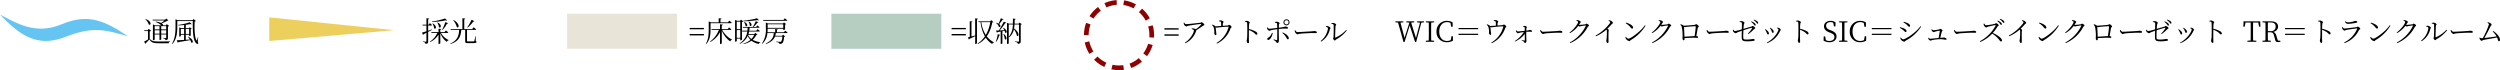 <svg xmlns="http://www.w3.org/2000/svg" xmlns:xlink="http://www.w3.org/1999/xlink" width="1068.988" height="30" viewBox="0 0 1068.988 30">
  <defs>
    <clipPath id="clip-path">
      <rect id="長方形_216470" data-name="長方形 216470" width="11.286" height="54.674" fill="none"/>
    </clipPath>
  </defs>
  <g id="グループ_254004" data-name="グループ 254004" transform="translate(-350 -2588)">
    <g id="グループ_254001" data-name="グループ 254001" transform="translate(-392.512 -3018.137)">
      <path id="パス_828904" data-name="パス 828904" d="M12.42-8.748H9.444v.42l1.248.168L8.964-1.632,6.912-8.172l1.332-.156v-.42h-3.4v.42l1.32.144L4.08-1.68l-1.728-6.5,1.236-.144v-.42H.18v.42l1.128.12L3.648.1H4.1L6.3-7,8.592.1H9.06l2.208-8.268,1.152-.156Zm4.332.42v-.42H13.188v.42l1.248.132c.036,1.152.036,2.328.036,3.492v.66c0,1.176,0,2.34-.036,3.48l-1.248.132V0h3.564V-.432L15.5-.564c-.036-1.152-.036-2.328-.036-3.48V-4.7c0-1.188,0-2.352.036-3.492Zm7.392,5.976L23.856-.72A3.738,3.738,0,0,1,22.2-.348c-1.908,0-3.264-1.44-3.264-4.032,0-2.568,1.44-4.032,3.348-4.032a3.006,3.006,0,0,1,1.452.372l.288,1.62h.66L24.636-8.3a4.752,4.752,0,0,0-2.484-.648A4.343,4.343,0,0,0,17.76-4.38,4.276,4.276,0,0,0,22.152.192a5.088,5.088,0,0,0,2.6-.648l.036-1.9ZM35.58-5.9h-8.4v.528h8.4Zm0,2.448h-8.4v.528h8.4ZM42.24-8.88a2.373,2.373,0,0,1,.66.132c.192.072.2.144.216.408.012.288.024,1,.024,1.428-.816.06-1.8.144-2.472.168a1.146,1.146,0,0,0-.348-.3,5.933,5.933,0,0,0-.96-.444l-.144.2a2.533,2.533,0,0,1,.768,1.116,10.163,10.163,0,0,1,.252,1.728c0,.2-.06.42-.048.564.012.348.264.948.588.924a.333.333,0,0,0,.324-.4c0-.216-.276-2.448-.324-2.976a.8.8,0,0,0,.456.156c.432,0,1.74-.312,4.92-.408.168,0,.192.024.156.192A11.152,11.152,0,0,1,41.16.372l.2.252a11.146,11.146,0,0,0,5.784-6.48c.084-.228.468-.372.468-.588a1.477,1.477,0,0,0-1.008-.924c-.192,0-.4.228-.612.252-.492.06-1.38.108-2.16.156.012-.336.036-.756.06-1.008.024-.36.276-.432.276-.66s-.684-.66-1.188-.66a2.271,2.271,0,0,0-.756.168ZM54.7-6.492a2.06,2.06,0,0,1,.564.168c.144.072.216.132.216.312,0,.324.012.864.012,1.3-.972.108-2.328.276-2.928.288-.276,0-.456-.18-.672-.5l-.156.048a1.86,1.86,0,0,0,.06.54c.084.24.528.684.8.684a5.038,5.038,0,0,0,.888-.24c.42-.084.984-.18,1.608-.252A12,12,0,0,1,51.168-.276l.108.192A10.529,10.529,0,0,0,55.5-3.348c.012,1.08.036,2.316,0,2.664a.154.154,0,0,1-.192.144c-.276-.024-.72-.132-1.1-.2l-.072.156a6.033,6.033,0,0,1,1,.576c.2.192.216.528.48.528.3,0,.612-.456.612-.876,0-.288-.036-.552-.06-1.044-.036-.672-.036-2.052-.024-2.856a16.35,16.35,0,0,1,2.2-.012.262.262,0,0,0,.276-.264c0-.264-.552-.552-.912-.552a6.65,6.65,0,0,1-1.56.3,7.319,7.319,0,0,1,.06-.924c.036-.336.168-.372.168-.576,0-.18-.516-.5-.972-.5a2.627,2.627,0,0,0-.7.144ZM62.112-5a2.129,2.129,0,0,0,.108.672c.168.408.732,1,1.068,1s.48-.18,1.164-.252c.9-.108,4.272-.288,5.028-.288.732,0,1.152.024,1.572.024s.528-.132.528-.348c0-.324-.54-.528-1-.528-.312,0-.648.072-1.452.132-.552.024-4.752.3-5.82.3-.5,0-.7-.372-.96-.78Zm15.444-4.02c.42.18.732.372.732.576,0,.7-1.764,3.144-3.636,4.488l.18.252a11.09,11.09,0,0,0,3.552-3.12.986.986,0,0,0,.516.288,3.986,3.986,0,0,0,.672-.156c.432-.084,1.656-.276,1.92-.276.108,0,.156.036.1.18a15.856,15.856,0,0,1-6.84,7.08l.18.264a15.06,15.06,0,0,0,7.464-6.864c.168-.312.564-.384.564-.624,0-.312-.756-.8-1.044-.8-.2,0-.288.2-.612.276a23.132,23.132,0,0,1-2.388.228,1.53,1.53,0,0,1-.228-.012c.144-.2.276-.432.408-.648.18-.3.348-.42.348-.624S78.8-9.1,78.336-9.2a3.88,3.88,0,0,0-.72-.048Zm13.776.072c.5.252.708.42.708.612a1.449,1.449,0,0,1-.324.612,19.076,19.076,0,0,1-5.952,5.076l.156.288a16.89,16.89,0,0,0,4.5-2.844.828.828,0,0,1,.18.528,30.515,30.515,0,0,1-.108,3.36c-.048.4-.144.636-.144.852,0,.4.2.972.6.972.252,0,.36-.144.36-.588,0-.72-.06-2.556.024-4.3A5.3,5.3,0,0,1,91.44-5c0-.168-.276-.372-.612-.588.792-.756,1.38-1.4,1.824-1.9.324-.36.54-.336.54-.564,0-.312-.528-.84-1-1a2.133,2.133,0,0,0-.78-.132Zm7.32,1.008a8.08,8.08,0,0,1,2.088,1.812c.312.372.468.5.66.5a.41.41,0,0,0,.42-.444c0-.924-1.656-1.74-3.024-2.124ZM99.84-1.332c-.384,0-.768-.384-1.128-.78l-.192.12a2.568,2.568,0,0,0,.252.78,2.343,2.343,0,0,0,1.428.924c.264,0,.4-.3.636-.444a18.019,18.019,0,0,0,6.3-6.156l-.276-.18C105.156-4.512,100.764-1.332,99.84-1.332Zm12.876-7.692c.42.18.732.372.732.576,0,.7-1.764,3.144-3.636,4.488l.18.252a11.09,11.09,0,0,0,3.552-3.12.986.986,0,0,0,.516.288,3.986,3.986,0,0,0,.672-.156c.432-.084,1.656-.276,1.92-.276.108,0,.156.036.1.18a15.856,15.856,0,0,1-6.84,7.08l.18.264a15.06,15.06,0,0,0,7.464-6.864c.168-.312.564-.384.564-.624,0-.312-.756-.8-1.044-.8-.2,0-.288.2-.612.276a23.132,23.132,0,0,1-2.388.228,1.53,1.53,0,0,1-.228-.012c.144-.2.276-.432.408-.648.18-.3.348-.42.348-.624s-.636-.576-1.1-.684a3.88,3.88,0,0,0-.72-.048ZM123.78-2.16c-.048-1.332-.156-3.516-.192-4.248a1.238,1.238,0,0,0,.48.156c.216,0,.552-.12.948-.156.66-.072,2.676-.228,3.444-.228.108,0,.144.036.144.132a39.148,39.148,0,0,1-.5,4.068C126.984-2.388,125.064-2.244,123.78-2.16Zm-.312-4.7a2.9,2.9,0,0,0-1.3-.624l-.168.2a1.868,1.868,0,0,1,.648,1.008,19.959,19.959,0,0,1,.336,3.324c0,.516-.036,1.26-.036,1.5,0,.492.264.816.492.816.252,0,.36-.144.36-.444,0-.18,0-.324-.012-.48,1.44-.084,3.06-.168,4-.168.552,0,1.188.072,1.452.072A.31.31,0,0,0,129.588-2c0-.228-.3-.4-.732-.432.24-1.308.5-2.928.612-3.456.072-.324.444-.408.444-.684s-.828-.96-1.128-.96c-.228,0-.276.264-.7.3C127.62-7.176,124.656-6.912,123.468-6.864Zm9.8,1.86a2.129,2.129,0,0,0,.108.672c.168.408.732,1,1.068,1s.48-.18,1.164-.252c.9-.108,4.272-.288,5.028-.288.732,0,1.152.024,1.572.024s.528-.132.528-.348c0-.324-.54-.528-1-.528-.312,0-.648.072-1.452.132-.552.024-4.752.3-5.82.3-.5,0-.7-.372-.96-.78ZM147.36-8.448c.588.084.948.156.972.456.036.48,0,1.68-.024,2.664a20.215,20.215,0,0,1-2.892.744c-.3,0-.492-.24-.732-.6l-.192.072a1.352,1.352,0,0,0,.072.636,1.9,1.9,0,0,0,1.092.828c.336,0,.348-.168.78-.36.5-.216,1.284-.492,1.86-.684-.024.792-.06,1.98-.036,2.808C148.284-.3,149-.192,150.888-.192a14.775,14.775,0,0,0,2.388-.2c.324-.048.552-.156.552-.372,0-.312-.48-.456-.8-.456a11.927,11.927,0,0,1-2.5.264c-1.464,0-1.584-.1-1.608-1.08-.012-.708.024-1.836.072-2.892,1.08-.36,2.916-.948,3.576-1.056.168-.024.216.06.132.2a12.377,12.377,0,0,1-1.8,2.292l.2.2a15.929,15.929,0,0,0,2.328-1.98c.276-.276.624-.312.624-.564,0-.288-.816-.936-1.164-.936-.18,0-.264.216-.612.312-.708.2-2.232.624-3.264.924.048-.78.1-1.452.144-1.8s.288-.5.288-.78-.78-.72-1.212-.72a2.887,2.887,0,0,0-.888.156Zm4.92-.072a5.9,5.9,0,0,1,1.1,1.044c.24.3.372.576.552.576s.288-.12.288-.324a1,1,0,0,0-.408-.72,5.343,5.343,0,0,0-1.368-.792Zm1.056-.768a6,6,0,0,1,1.1.972c.264.288.4.576.576.576a.272.272,0,0,0,.288-.312,1,1,0,0,0-.444-.744,5.018,5.018,0,0,0-1.38-.7Zm7.56,4.38c.288.588.288,1.08.648,1.08a.375.375,0,0,0,.4-.408,1.555,1.555,0,0,0-.636-1.152,4.087,4.087,0,0,0-.888-.636l-.144.132A5.247,5.247,0,0,1,160.9-4.908Zm3.732.384c.132-.276.336-.372.336-.564,0-.3-.576-.828-1.02-.9a2.213,2.213,0,0,0-.564,0l-.06.18c.468.192.636.336.636.528,0,.912-1.812,4.008-4.992,5.664l.144.216A9.855,9.855,0,0,0,164.628-4.524Zm-5.832.276c.336.648.348,1.116.732,1.116.252,0,.372-.18.372-.432a1.765,1.765,0,0,0-.756-1.224,4,4,0,0,0-.84-.612l-.144.132A5.5,5.5,0,0,1,158.8-4.248ZM171.5-8.7c.636.072.9.144.936.528.072.6.072,1.908.072,2.868,0,.912,0,2.88-.1,3.768-.048.456-.156.672-.156.936,0,.408.2,1.068.6,1.068.264,0,.384-.144.384-.456,0-.2-.024-.564-.036-1.092-.012-1.272,0-3.24.012-4.068a9.409,9.409,0,0,1,2,1.032c.72.552.852.96,1.248.96a.384.384,0,0,0,.384-.408,1.188,1.188,0,0,0-.672-.9,10.313,10.313,0,0,0-2.964-1.1c.012-.66.036-1.536.1-2.112.048-.4.264-.444.264-.684,0-.276-.816-.732-1.32-.732a3.661,3.661,0,0,0-.768.144ZM185.88-5.088c-.96-.372-1.524-.888-1.524-1.764,0-1.032.8-1.56,1.9-1.56a2.1,2.1,0,0,1,1.152.3l.288,1.524h.636l.06-1.68a3.4,3.4,0,0,0-2.112-.684c-1.584,0-2.832.852-2.832,2.352,0,1.26.852,2.016,2.2,2.556l.492.192c1.248.5,1.752.936,1.752,1.8,0,1.116-.876,1.7-2.184,1.7a2.676,2.676,0,0,1-1.476-.372L183.936-2.3h-.612l-.06,1.8a4.838,4.838,0,0,0,2.5.7c1.752,0,3.036-.924,3.036-2.448,0-1.212-.624-1.932-2.4-2.64Zm7.584-3.24v-.42H189.9v.42l1.248.132c.036,1.152.036,2.328.036,3.492v.66c0,1.176,0,2.34-.036,3.48L189.9-.432V0h3.564V-.432l-1.248-.132c-.036-1.152-.036-2.328-.036-3.48V-4.7c0-1.188,0-2.352.036-3.492Zm7.392,5.976L200.568-.72a3.737,3.737,0,0,1-1.656.372c-1.908,0-3.264-1.44-3.264-4.032,0-2.568,1.44-4.032,3.348-4.032a3.006,3.006,0,0,1,1.452.372l.288,1.62h.66L201.348-8.3a4.752,4.752,0,0,0-2.484-.648,4.343,4.343,0,0,0-4.392,4.572A4.276,4.276,0,0,0,198.864.192a5.088,5.088,0,0,0,2.6-.648l.036-1.9ZM212.292-5.9h-8.4v.528h8.4Zm0,2.448h-8.4v.528h8.4Zm6.4-3.96c.636.516.876,1,1.212,1a.361.361,0,0,0,.348-.4c0-.42-.36-.816-1.176-1.224a11.9,11.9,0,0,0-1.512-.516l-.132.276A7.418,7.418,0,0,1,218.688-7.416Zm-1.332,6.36c-.408,0-.78-.408-1.1-.792l-.192.108a1.98,1.98,0,0,0,.264.8,2.445,2.445,0,0,0,1.392.888c.312,0,.444-.312.684-.456a17.091,17.091,0,0,0,6.552-5.964l-.276-.18C222.516-3.648,218.172-1.056,217.356-1.056Zm-.168-4.02c.624.468.816.9,1.188.9a.346.346,0,0,0,.348-.372c0-.456-.444-.888-1.176-1.188a12.6,12.6,0,0,0-1.608-.5l-.12.264A8.406,8.406,0,0,1,217.188-5.076Zm12.228-.24a1.177,1.177,0,0,0,.1.528,1.317,1.317,0,0,0,.828.66c.2,0,.36-.132.588-.2a13.737,13.737,0,0,1,1.932-.432.1.1,0,0,1,.108.108c-.072.516-.336,2.016-.528,3.024-1.524.132-3.18.324-3.516.324a1.067,1.067,0,0,1-.768-.444L228-1.716a1.4,1.4,0,0,0,.12.552c.108.228.564.672.852.672a4.9,4.9,0,0,0,.816-.24,18.377,18.377,0,0,1,3.756-.372,20.036,20.036,0,0,1,1.992.264.281.281,0,0,0,.312-.3c0-.324-.768-.7-1.176-.7a3.959,3.959,0,0,1-.672.1c-.252.012-.54.024-.84.048.216-.876.516-2.136.648-2.58.072-.252.348-.336.348-.564s-.768-.708-1.02-.708c-.168,0-.288.216-.492.264a18.961,18.961,0,0,1-2.34.348,1.353,1.353,0,0,1-.744-.444ZM239.064-5a2.129,2.129,0,0,0,.108.672c.168.408.732,1,1.068,1s.48-.18,1.164-.252c.9-.108,4.272-.288,5.028-.288.732,0,1.152.024,1.572.024s.528-.132.528-.348c0-.324-.54-.528-1-.528-.312,0-.648.072-1.452.132-.552.024-4.752.3-5.82.3-.5,0-.7-.372-.96-.78Zm18.468-3.84a4.353,4.353,0,0,1,1.092,1.032c.228.312.36.576.552.576a.283.283,0,0,0,.3-.3,1,1,0,0,0-.408-.732A4.564,4.564,0,0,0,257.7-9.06ZM251.688-7.68a2.048,2.048,0,0,0,.168.732c.144.312.624.828.972.828.288,0,.336-.216.708-.312.66-.168,2.328-.576,3.18-.708.132-.012.2.012.144.168a16.279,16.279,0,0,1-6.768,6.744l.18.3a14.6,14.6,0,0,0,5.088-3.54,10.662,10.662,0,0,1,2.652,2.244c.636.72.8,1.1,1.128,1.1a.4.4,0,0,0,.408-.444c0-1-1.968-2.328-3.9-3.2a20.1,20.1,0,0,0,1.992-2.724c.156-.24.516-.336.516-.576,0-.264-.78-.888-1.14-.888-.168,0-.312.228-.564.3a27.994,27.994,0,0,1-3.684.588c-.4,0-.624-.432-.828-.72ZM258.6-9.612a5.678,5.678,0,0,1,1.08.972c.252.3.384.576.576.576a.272.272,0,0,0,.288-.312.967.967,0,0,0-.432-.744,4.771,4.771,0,0,0-1.368-.7Zm9.444.66c.5.252.708.42.708.612a1.449,1.449,0,0,1-.324.612,19.076,19.076,0,0,1-5.952,5.076l.156.288a16.889,16.889,0,0,0,4.5-2.844.828.828,0,0,1,.18.528,30.51,30.51,0,0,1-.108,3.36c-.048.4-.144.636-.144.852,0,.4.2.972.6.972.252,0,.36-.144.36-.588,0-.72-.06-2.556.024-4.3A5.3,5.3,0,0,1,268.152-5c0-.168-.276-.372-.612-.588.792-.756,1.38-1.4,1.824-1.9.324-.36.54-.336.54-.564,0-.312-.528-.84-1-1a2.133,2.133,0,0,0-.78-.132Zm7.32,1.008a8.08,8.08,0,0,1,2.088,1.812c.312.372.468.5.66.5a.41.41,0,0,0,.42-.444c0-.924-1.656-1.74-3.024-2.124Zm1.188,6.612c-.384,0-.768-.384-1.128-.78l-.192.12a2.567,2.567,0,0,0,.252.78,2.343,2.343,0,0,0,1.428.924c.264,0,.4-.3.636-.444a18.019,18.019,0,0,0,6.3-6.156l-.276-.18C281.868-4.512,277.476-1.332,276.552-1.332Zm12.876-7.692c.42.18.732.372.732.576,0,.7-1.764,3.144-3.636,4.488l.18.252a11.09,11.09,0,0,0,3.552-3.12.986.986,0,0,0,.516.288,3.985,3.985,0,0,0,.672-.156c.432-.084,1.656-.276,1.92-.276.108,0,.156.036.1.18a15.856,15.856,0,0,1-6.84,7.08l.18.264a15.06,15.06,0,0,0,7.464-6.864c.168-.312.564-.384.564-.624,0-.312-.756-.8-1.044-.8-.2,0-.288.2-.612.276a23.131,23.131,0,0,1-2.388.228,1.53,1.53,0,0,1-.228-.012c.144-.2.276-.432.408-.648.18-.3.348-.42.348-.624s-.636-.576-1.1-.684a3.88,3.88,0,0,0-.72-.048ZM300.492-2.16c-.048-1.332-.156-3.516-.192-4.248a1.238,1.238,0,0,0,.48.156c.216,0,.552-.12.948-.156.66-.072,2.676-.228,3.444-.228.108,0,.144.036.144.132a39.148,39.148,0,0,1-.5,4.068C303.7-2.388,301.776-2.244,300.492-2.16Zm-.312-4.7a2.9,2.9,0,0,0-1.3-.624l-.168.2a1.868,1.868,0,0,1,.648,1.008,19.962,19.962,0,0,1,.336,3.324c0,.516-.036,1.26-.036,1.5,0,.492.264.816.492.816.252,0,.36-.144.36-.444,0-.18,0-.324-.012-.48,1.44-.084,3.06-.168,4-.168.552,0,1.188.072,1.452.072A.31.31,0,0,0,306.3-2c0-.228-.3-.4-.732-.432.24-1.308.5-2.928.612-3.456.072-.324.444-.408.444-.684s-.828-.96-1.128-.96c-.228,0-.276.264-.7.3C304.332-7.176,301.368-6.912,300.18-6.864Zm9.8,1.86a2.129,2.129,0,0,0,.108.672c.168.408.732,1,1.068,1s.48-.18,1.164-.252c.9-.108,4.272-.288,5.028-.288.732,0,1.152.024,1.572.024s.528-.132.528-.348c0-.324-.54-.528-1-.528-.312,0-.648.072-1.452.132-.552.024-4.752.3-5.82.3-.5,0-.7-.372-.96-.78Zm14.088-3.444c.588.084.948.156.972.456.036.48,0,1.68-.024,2.664a20.216,20.216,0,0,1-2.892.744c-.3,0-.492-.24-.732-.6l-.192.072a1.352,1.352,0,0,0,.072.636,1.9,1.9,0,0,0,1.092.828c.336,0,.348-.168.78-.36.5-.216,1.284-.492,1.86-.684-.024.792-.06,1.98-.036,2.808C325-.3,325.716-.192,327.6-.192a14.775,14.775,0,0,0,2.388-.2c.324-.048.552-.156.552-.372,0-.312-.48-.456-.8-.456a11.927,11.927,0,0,1-2.5.264c-1.464,0-1.584-.1-1.608-1.08-.012-.708.024-1.836.072-2.892,1.08-.36,2.916-.948,3.576-1.056.168-.024.216.06.132.2a12.376,12.376,0,0,1-1.8,2.292l.2.2a15.929,15.929,0,0,0,2.328-1.98c.276-.276.624-.312.624-.564,0-.288-.816-.936-1.164-.936-.18,0-.264.216-.612.312-.708.2-2.232.624-3.264.924.048-.78.1-1.452.144-1.8s.288-.5.288-.78-.78-.72-1.212-.72a2.887,2.887,0,0,0-.888.156Zm4.92-.072a5.9,5.9,0,0,1,1.1,1.044c.24.3.372.576.552.576s.288-.12.288-.324a1,1,0,0,0-.408-.72,5.343,5.343,0,0,0-1.368-.792Zm1.056-.768a6,6,0,0,1,1.1.972c.264.288.4.576.576.576a.272.272,0,0,0,.288-.312,1,1,0,0,0-.444-.744,5.019,5.019,0,0,0-1.38-.7Zm7.56,4.38c.288.588.288,1.08.648,1.08a.375.375,0,0,0,.4-.408,1.555,1.555,0,0,0-.636-1.152,4.087,4.087,0,0,0-.888-.636l-.144.132A5.246,5.246,0,0,1,337.608-4.908Zm3.732.384c.132-.276.336-.372.336-.564,0-.3-.576-.828-1.02-.9a2.213,2.213,0,0,0-.564,0l-.06.18c.468.192.636.336.636.528,0,.912-1.812,4.008-4.992,5.664L335.82.6A9.855,9.855,0,0,0,341.34-4.524Zm-5.832.276c.336.648.348,1.116.732,1.116.252,0,.372-.18.372-.432a1.765,1.765,0,0,0-.756-1.224,4,4,0,0,0-.84-.612l-.144.132A5.5,5.5,0,0,1,335.508-4.248ZM348.216-8.7c.636.072.9.144.936.528.072.6.072,1.908.072,2.868,0,.912,0,2.88-.1,3.768-.048.456-.156.672-.156.936,0,.408.2,1.068.6,1.068.264,0,.384-.144.384-.456,0-.2-.024-.564-.036-1.092-.012-1.272,0-3.24.012-4.068a9.41,9.41,0,0,1,2,1.032c.72.552.852.96,1.248.96a.384.384,0,0,0,.384-.408,1.188,1.188,0,0,0-.672-.9,10.313,10.313,0,0,0-2.964-1.1c.012-.66.036-1.536.1-2.112.048-.4.264-.444.264-.684,0-.276-.816-.732-1.32-.732a3.661,3.661,0,0,0-.768.144Zm20.916.48.336,1.752h.6l-.12-2.28h-7.1l-.1,2.28h.6l.336-1.752h2.2c.024,1.152.024,2.34.024,3.516v.66c0,1.176,0,2.34-.024,3.48l-1.392.132V0h3.828V-.432l-1.38-.132c-.036-1.152-.036-2.328-.036-3.48V-4.7c0-1.2,0-2.376.036-3.516Zm4.092,3.672c0-1.392,0-2.556.036-3.708H374.5c1.428,0,2.076.648,2.076,1.788a1.906,1.906,0,0,1-2.16,1.92ZM377.508-.54l-.648-2.124c-.3-.948-.7-1.392-1.44-1.56a2.345,2.345,0,0,0,2.2-2.232c0-1.464-1.14-2.292-3.1-2.292h-3.576v.42l1.248.132c.036,1.152.036,2.328.036,3.492v.66c0,1.176,0,2.34-.036,3.48l-1.248.132V0h3.564V-.432L373.26-.564c-.036-1.128-.036-2.268-.036-3.5h.8c1.1,0,1.524.228,1.8,1.272l.6,2.16c.144.54.456.756,1.236.756a3.45,3.45,0,0,0,.924-.12V-.432ZM389-5.9h-8.4v.528H389Zm0,2.448h-8.4v.528H389ZM394.728-8.7c.636.072.9.144.936.528.072.6.072,1.908.072,2.868,0,.912,0,2.88-.1,3.768-.048.456-.156.672-.156.936,0,.408.2,1.068.6,1.068.264,0,.384-.144.384-.456,0-.2-.024-.564-.036-1.092-.012-1.272,0-3.24.012-4.068a9.41,9.41,0,0,1,2,1.032c.72.552.852.96,1.248.96a.384.384,0,0,0,.384-.408,1.188,1.188,0,0,0-.672-.9,10.313,10.313,0,0,0-2.964-1.1c.012-.66.036-1.536.1-2.112.048-.4.264-.444.264-.684,0-.276-.816-.732-1.32-.732a3.661,3.661,0,0,0-.768.144Zm10.38,3.156c.12.288.648.78.936.78.264,0,.432-.216.8-.3.816-.168,3.444-.552,4.416-.648.156-.024.192.048.144.192a11.481,11.481,0,0,1-5.532,5.8l.168.276a10.8,10.8,0,0,0,6.1-5.46c.144-.3.612-.432.612-.66,0-.3-.732-.912-1.092-.912-.2,0-.312.18-.648.228-.84.12-4.332.576-5.04.576-.348,0-.552-.276-.8-.648l-.228.108A2.9,2.9,0,0,0,405.108-5.544Zm6.372-2.928c0-.288-.408-.456-.924-.456-.252,0-.408.192-1.116.348a8.733,8.733,0,0,1-1.956.276,1.867,1.867,0,0,1-1.152-.48l-.18.156c.4.636.732.972,1.344.972a21.319,21.319,0,0,0,3.456-.456C411.336-8.2,411.48-8.3,411.48-8.472Zm5.676.528a8.08,8.08,0,0,1,2.088,1.812c.312.372.468.5.66.5a.41.41,0,0,0,.42-.444c0-.924-1.656-1.74-3.024-2.124Zm1.188,6.612c-.384,0-.768-.384-1.128-.78l-.192.12a2.568,2.568,0,0,0,.252.78,2.343,2.343,0,0,0,1.428.924c.264,0,.4-.3.636-.444a18.019,18.019,0,0,0,6.3-6.156l-.276-.18C423.66-4.512,419.268-1.332,418.344-1.332ZM431.22-9.024c.42.18.732.372.732.576,0,.7-1.764,3.144-3.636,4.488l.18.252a11.09,11.09,0,0,0,3.552-3.12.986.986,0,0,0,.516.288,3.985,3.985,0,0,0,.672-.156c.432-.084,1.656-.276,1.92-.276.108,0,.156.036.1.18a15.856,15.856,0,0,1-6.84,7.08l.18.264a15.06,15.06,0,0,0,7.464-6.864c.168-.312.564-.384.564-.624,0-.312-.756-.8-1.044-.8-.2,0-.288.2-.612.276a23.131,23.131,0,0,1-2.388.228,1.53,1.53,0,0,1-.228-.012c.144-.2.276-.432.408-.648.18-.3.348-.42.348-.624S432.468-9.1,432-9.2a3.88,3.88,0,0,0-.72-.048Zm12.132,1.236c.612.06.936.168.948.468.072,1.152,0,4.38-.06,5.064-.036.48-.168.54-.168.768s.48.8.744.8c.24,0,.4-.336.672-.5a14.046,14.046,0,0,0,4.428-3.8l-.252-.2a14,14,0,0,1-4.524,3.24c-.12.036-.192.012-.192-.156,0-.9.1-4.164.156-4.716.036-.372.276-.372.276-.636,0-.288-.78-.72-1.26-.72a2.177,2.177,0,0,0-.792.144Zm-1.476,1.872a8.2,8.2,0,0,1-3.12,5.436l.2.252a8,8,0,0,0,3.7-5.124c.06-.3.288-.384.288-.636,0-.36-.852-.816-1.272-.852a2.012,2.012,0,0,0-.7.084V-6.5C441.264-6.432,441.876-6.288,441.876-5.916Zm9.54.912a2.129,2.129,0,0,0,.108.672c.168.408.732,1,1.068,1s.48-.18,1.164-.252c.9-.108,4.272-.288,5.028-.288.732,0,1.152.024,1.572.024s.528-.132.528-.348c0-.324-.54-.528-1-.528-.312,0-.648.072-1.452.132-.552.024-4.752.3-5.82.3-.5,0-.7-.372-.96-.78Zm17.952.612A8,8,0,0,1,471-2.316c-1.32.24-3.672.528-5.172.684.852-1.428,2.136-3.948,2.688-5.088.132-.252.408-.336.408-.54,0-.3-.528-.792-1.02-.948a2.4,2.4,0,0,0-.684-.12l-.084.216c.4.216.624.432.624.7a32.584,32.584,0,0,1-2.6,5.844c-.288.024-.5.036-.612.036a1.087,1.087,0,0,1-.648-.288l-.156.084a1.5,1.5,0,0,0,.036.456c.108.348.588.876.912.876.2,0,.444-.3.7-.348,1.08-.24,4.068-.708,5.832-1.092.456,1.056.432,1.6.816,1.6.288,0,.468-.228.468-.564,0-1.284-1.548-2.964-2.916-3.792Z" transform="translate(1339 5624)"/>
      <g id="グループ_95995" data-name="グループ 95995" transform="translate(14)">
        <path id="パス_828902" data-name="パス 828902" d="M6.5-2.724v-.588H.42v.588Zm0-2.616v-.588H.42v.588Zm3.984-4.668V-2.7c-.552.156-1.092.312-1.572.432v-6.1c.276-.048.36-.132.4-.3l-1.14-.12v6.72c-.336.084-.612.156-.8.2l.444.924a.4.4,0,0,0,.24-.288c1-.444,1.8-.84,2.436-1.164V.924h.144c.288,0,.624-.216.624-.336V-9.552c.276-.036.372-.168.4-.324ZM16.944-8.4a15.866,15.866,0,0,1-1.9,5.472A13.05,13.05,0,0,1,13.116-8.4Zm.432-.852-.492.516H11.832l.108.336H12.8a15.931,15.931,0,0,0,1.848,6.084A10.61,10.61,0,0,1,11.5.768l.156.18a10.292,10.292,0,0,0,3.36-2.688A9.083,9.083,0,0,0,17.748.936a.8.8,0,0,1,.744-.552l.036-.12a9.51,9.51,0,0,1-3.06-2.592,15.094,15.094,0,0,0,2.316-5.928c.264-.024.384-.06.48-.168Zm4.1-.816c-.288.792-.684,1.692-.984,2.328a4.506,4.506,0,0,0-.912-.36l-.12.1A3.808,3.808,0,0,1,20.652-6.4c.588.408,1.044-.468.1-1.176A16.341,16.341,0,0,0,22.176-9.42c.24.024.384-.06.432-.192ZM19.524-.024a8.071,8.071,0,0,0,1.248-2.688c.264-.012.4-.12.432-.264L20.136-3.24a11.973,11.973,0,0,1-.8,3.108Zm3.024-3.252a6.684,6.684,0,0,1,.624,2.16c.648.636,1.38-.8-.468-2.22ZM22.4-5.9a6.189,6.189,0,0,1,.552.948c-.708.036-1.392.072-1.98.1a30.741,30.741,0,0,0,2.352-3.108c.252.036.408-.036.48-.18l-1.1-.444c-.528,1.092-1.368,2.616-2.076,3.744-.516.024-.936.036-1.224.036l.36.9a.36.36,0,0,0,.288-.24l1.344-.24V.924h.1c.384,0,.636-.18.636-.24v-5.2l.936-.18a2.912,2.912,0,0,1,.216.756c.684.6,1.38-.888-.732-2.04Zm7.08-2.316-.384.468H27.348c.024-.588.036-1.164.048-1.74.276-.036.372-.156.4-.312l-1.164-.12c0,.732,0,1.452-.024,2.172H24.9l-.8-.384V.924h.144c.312,0,.6-.192.6-.288V-7.4h1.752a8.391,8.391,0,0,1-1.716,5.3l.192.192a6.275,6.275,0,0,0,1.98-3.42A6.284,6.284,0,0,1,28.332-2.6c.768.684,1.4-1.212-1.212-3.084a13.666,13.666,0,0,0,.2-1.716h1.9V-.336c0,.192-.072.276-.288.276-.264,0-1.488-.108-1.488-.108v.2a2.079,2.079,0,0,1,1.02.3A.836.836,0,0,1,28.728.9C29.844.792,29.964.4,29.964-.228V-7.3a.852.852,0,0,0,.468-.2Z" transform="translate(1135 5624)"/>
        <rect id="長方形_93772" data-name="長方形 93772" width="47" height="15" transform="translate(1084 5612)" fill="#b6cec2"/>
      </g>
      <g id="グループ_95996" data-name="グループ 95996" transform="translate(57)">
        <path id="パス_828901" data-name="パス 828901" d="M6.5-2.724v-.588H.42v.588Zm0-2.616v-.588H.42v.588ZM9.336-7.956h8.772c.168,0,.276-.06.3-.192-.4-.372-1.056-.9-1.056-.9l-.588.744h-3.18V-9.612c.3-.036.42-.156.444-.324l-1.212-.132V-8.3H9.468l-.912-.4v3.324c0,2.1-.1,4.344-1.212,6.156l.168.132c1.7-1.788,1.824-4.344,1.824-6.288Zm8.6,2.868c.168,0,.276-.06.312-.192-.384-.36-1.008-.864-1.008-.864l-.54.708H14.148V-7c.3-.048.4-.168.432-.348l-1.2-.132v2.04H9.72l.1.348h3.1a11.1,11.1,0,0,1-3.8,5L9.24.1a10.273,10.273,0,0,0,4.14-4.212V.948h.132c.3,0,.636-.192.636-.3v-5.46A10.283,10.283,0,0,0,17.76-.156.929.929,0,0,1,18.492-.8l.024-.12a10.083,10.083,0,0,1-4.2-4.164Zm11.28-4.968A34.9,34.9,0,0,1,23.328-9l.036.228a43.719,43.719,0,0,0,6.048-.492c.276.132.492.144.612.048Zm-3.636,1.44A3.606,3.606,0,0,1,26.112-6.9c.648.636,1.464-.744-.384-1.788Zm-1.932.2a3.711,3.711,0,0,1,.66,1.656c.66.6,1.44-.792-.516-1.716Zm-1.6-.192v3.228h-1.5V-8.6Zm-1.5,6.9V-5.016h1.5V-1.7Zm1.5.348v.732h.108c.264,0,.612-.192.624-.288V-8.46A.938.938,0,0,0,23.3-8.7l-.936-.756-.432.492H20.712l-.888-.384V-.06h.12c.384,0,.612-.2.612-.276v-1.02Zm3.408-1.62H28.02a5.821,5.821,0,0,1-1.212,1.788,4.436,4.436,0,0,1-1.4-1.644ZM28.536-3.8l-.5.468H25.584c.108-.348.192-.708.264-1.056h4.26c.168,0,.276-.06.3-.18-.372-.372-1-.864-1-.864l-.528.7H25.9A11.516,11.516,0,0,0,26.028-6h3.96c.156,0,.276-.06.3-.192-.348-.336-.924-.8-.924-.8l-.516.636H27.7a9.667,9.667,0,0,0,1.668-1.824c.252.012.4-.06.456-.192l-1.176-.432A11.775,11.775,0,0,1,27.4-6.36H23.1l.1.36h2c-.012.408-.048.828-.1,1.26H22.8l.1.348h2.16A7.124,7.124,0,0,1,21.768.672l.168.192A7.408,7.408,0,0,0,25.26-2.508,5.549,5.549,0,0,0,26.412-.816a8.365,8.365,0,0,1-3,1.572l.072.192A9.03,9.03,0,0,0,26.832-.444,7.82,7.82,0,0,0,29.976.936.779.779,0,0,1,30.6.312L30.612.18A9.5,9.5,0,0,1,27.348-.84a6.151,6.151,0,0,0,1.536-2.052c.288-.012.408-.048.492-.144Zm13.3-5.172c.168,0,.288-.06.324-.192-.408-.36-1.068-.864-1.068-.864l-.576.7h-8.7l.1.36Zm-1.416,1.5V-5.94h-6.66V-7.476Zm.288,3.4H37.728v-.984c.228-.036.324-.132.348-.276L36.96-5.448V-4.08H33.7c.048-.528.06-1.032.06-1.5h6.66v.516h.12a1.08,1.08,0,0,0,.672-.252v-2.04a.851.851,0,0,0,.456-.2l-.936-.72-.408.456H33.9l-.912-.4v2.592A10.1,10.1,0,0,1,31.32.708l.156.132A6.981,6.981,0,0,0,33.66-3.732h2.724c-.12,1.476-.576,3.144-3.468,4.488l.156.192C35.436.06,36.444-1.068,36.9-2.232h3.12a4.51,4.51,0,0,1-.5,2.16.659.659,0,0,1-.42.1c-.252,0-1.152-.072-1.656-.12L37.428.12a3.418,3.418,0,0,1,1.14.288A.593.593,0,0,1,38.8.936,1.946,1.946,0,0,0,40,.612c.432-.324.684-1.3.8-2.748a.784.784,0,0,0,.456-.168l-.888-.72-.456.456H37.02a6.69,6.69,0,0,0,.24-1.164h4.692c.168,0,.276-.06.312-.192-.4-.36-1.008-.828-1.008-.828Z" transform="translate(980 5624)"/>
        <rect id="長方形_93773" data-name="長方形 93773" width="47" height="15" transform="translate(928 5612)" fill="#e9e4d8"/>
      </g>
    </g>
    <g id="グループ_254002" data-name="グループ 254002" transform="translate(-817.461 -2359.137)">
      <path id="パス_828899" data-name="パス 828899" d="M9.912-6.684v1.4H7.788v-1.4ZM7.788-3.48V-4.932H9.912V-3.48Zm-2.8,0V-4.932H7.044V-3.48Zm2.052-3.2v1.4H4.992v-1.4ZM9.2-9.108A12.982,12.982,0,0,1,7.74-8.052a7.874,7.874,0,0,0-2.256-.576l-.06.192a6.284,6.284,0,0,1,2.364,1.38l.024.024H5.052l-.816-.4V-.684h.12c.324,0,.636-.192.636-.276V-3.12H7.044V-.78h.12a.774.774,0,0,0,.624-.228V-3.12H9.912v1.3c0,.168-.048.228-.24.228s-1.08-.072-1.08-.072v.192a1.641,1.641,0,0,1,.8.252.961.961,0,0,1,.18.54c.984-.108,1.092-.456,1.092-1.056V-6.528a.979.979,0,0,0,.516-.24l-1-.756-.4.492H8.436c.168-.18.132-.528-.444-.876a11.839,11.839,0,0,0,2.34-1.08.816.816,0,0,0,.516-.12l-.888-.84-.516.492H4.092l.108.348ZM.984-9.6A4.862,4.862,0,0,1,2.46-7.4C3.348-6.756,4-8.724,1.116-9.7ZM2.868-4.476a.987.987,0,0,0,.588-.216L2.424-5.556l-.456.624H.516l.06.348H2.124V-1C1.512-.624.864-.252.468-.06L1.032.9a.224.224,0,0,0,.12-.276,18.626,18.626,0,0,0,1.56-1.632C3.564.36,4.548.636,6.756.636H10.98a.682.682,0,0,1,.588-.648V-.18c-1.464.048-3.384.048-4.824.048-2.088,0-3.024-.144-3.876-1.116Zm13.3,1.116V-5.472h1.392V-3.36Zm3.552-2.112V-3.36H18.288V-5.472ZM19.2-2.088a7.977,7.977,0,0,1,.852,1.116l-1.764.12V-3h1.428v.552h.108c.228,0,.588-.156.588-.228V-5.412a.644.644,0,0,0,.4-.18L19.992-6.2l-.372.384H18.288V-7.248c.732-.1,1.4-.2,1.956-.324a.608.608,0,0,0,.576.024L20-8.352a23.6,23.6,0,0,1-4.956,1.128L15.084-7a24.2,24.2,0,0,0,2.472-.168V-5.82H16.224l-.732-.348v3.96h.084a.767.767,0,0,0,.588-.228V-3h1.392V-.8c-1.368.084-2.5.144-3.144.156L14.844.4a.45.45,0,0,0,.312-.264c2.172-.348,3.8-.624,5.052-.84A3.246,3.246,0,0,1,20.6.3c.792.612,1.416-1.14-1.26-2.484Zm4.4.12-.144-.024c-.1.444-.216.876-.36,1.344-.06.156-.108.168-.2.048-.852-1.1-.948-5.328-.8-8.064a.865.865,0,0,0,.516-.216l-.984-.84-.468.5H14.808l-.912-.42V-6.5c0,2.436-.168,5.1-1.5,7.308l.18.12C14.532-1.26,14.664-4.308,14.664-6.5V-8.856h6.624c-.036,3.6,0,7.668,1.164,9.144.3.468.744.78,1.08.552.144-.108.1-.4-.108-.84Z" transform="translate(1228.612 4965)"/>
      <path id="パス_828900" data-name="パス 828900" d="M10.152-9.972a28.048,28.048,0,0,1-5.58,1.3l.048.216a34.611,34.611,0,0,0,5.808-.708.592.592,0,0,0,.6.024ZM9.072-5.088A10.387,10.387,0,0,0,10.98-7.74c.264.024.408-.084.456-.228L10.248-8.4A14.946,14.946,0,0,1,8.892-5.2ZM6.816-8.232a4.719,4.719,0,0,1,.732,1.98c.744.672,1.548-.9-.588-2.04ZM4.74-7.8A4.783,4.783,0,0,1,5.5-5.76c.72.672,1.512-.9-.612-2.1ZM4.524-5.28c-.54.192-1.08.372-1.6.54V-6.96H4.26c.168,0,.276-.06.3-.192-.324-.348-.876-.84-.876-.84L3.2-7.32H2.928V-9.6c.288-.036.408-.156.444-.324l-1.188-.132V-7.32H.5l.084.36h1.6V-4.5c-.828.276-1.5.48-1.884.576l.444,1a.467.467,0,0,0,.24-.312c.432-.2.828-.408,1.2-.6V-.276c0,.18-.06.24-.264.24S.66-.12.66-.12v.2a1.673,1.673,0,0,1,.9.276.938.938,0,0,1,.228.564C2.808.816,2.928.432,2.928-.2v-4.02c.648-.336,1.2-.636,1.644-.888Zm6.7,1.488c.18,0,.276-.06.312-.192C11.148-4.356,10.5-4.86,10.5-4.86l-.54.708H8.124V-5.16c.276-.048.36-.168.384-.324L7.356-5.592v1.44H4.248l.1.36h2.5A8.679,8.679,0,0,1,3.672-.06L3.8.12A8.542,8.542,0,0,0,7.356-3.036V.924h.132c.3,0,.636-.168.636-.264V-3.732A7.364,7.364,0,0,0,10.956.06a.879.879,0,0,1,.708-.7l.012-.12A6.973,6.973,0,0,1,8.388-3.792ZM21.492-9.42a19.349,19.349,0,0,1-1.848,3.252l.156.132a14.412,14.412,0,0,0,2.436-2.628A.406.406,0,0,0,22.7-8.82Zm-7.884.168A7.257,7.257,0,0,1,15.18-6.288c.9.756,1.6-1.32-1.416-3.048Zm9.636,6.888h-.168a16.219,16.219,0,0,1-.4,2,.234.234,0,0,1-.24.192c-.18.024-.6.024-1.152.024h-1.2c-.48,0-.54-.06-.54-.288V-5.088h3.624c.18,0,.288-.06.312-.192-.408-.384-1.1-.924-1.1-.924l-.612.756h-3.4v-4.14c.288-.048.408-.168.432-.336l-1.236-.132v4.608H12.5l.1.36h3.588C16.032-2.256,15.252-.516,12.4.756l.084.18c3.36-1.068,4.356-2.856,4.608-6.024h1.668V-.252c0,.66.216.84,1.2.84h1.32C23.22.588,23.6.456,23.6.084c0-.168-.06-.264-.324-.36Z" transform="translate(1347.612 4965)"/>
      <path id="パス_502240" data-name="パス 502240" d="M5.487,0,0,53.409H10.1Z" transform="translate(1335.997 4954.561) rotate(90)" fill="#edcf5e"/>
      <g id="グループ_157375" data-name="グループ 157375" transform="translate(1222.135 4953.37) rotate(90)">
        <g id="グループ_157373" data-name="グループ 157373" transform="translate(0 0)" clip-path="url(#clip-path)">
          <path id="パス_502239" data-name="パス 502239" d="M9.248,0C2.647,9.9-.609,16.975,4.128,28.25,8.912,39.666,3.549,47.706,0,54.674,7.713,47.213,14.424,39.6,9.737,27.232,4.834,14.843,6.51,9.952,9.248,0" transform="translate(-0.003 0.001)" fill="#65c4f2"/>
        </g>
      </g>
    </g>
    <g id="グループ_254003" data-name="グループ 254003" transform="translate(368.488 593)">
      <g id="楕円形_15134" data-name="楕円形 15134" transform="translate(475 2025) rotate(180)" fill="none" stroke="#8f0000" stroke-width="2" stroke-dasharray="5 3">
        <circle cx="15" cy="15" r="15" stroke="none"/>
        <circle cx="15" cy="15" r="14" fill="none"/>
      </g>
      <path id="パス_828903" data-name="パス 828903" d="M6.5-2.724v-.588H.42v.588Zm0-2.616v-.588H.42v.588ZM8.628-8.256a2.539,2.539,0,0,0,.156.732,1.7,1.7,0,0,0,1.032.852c.288,0,.3-.216.768-.312,1.344-.264,4.752-.744,5.328-.744.252,0,.3.048.144.276A11.166,11.166,0,0,1,13.812-5.5a2.436,2.436,0,0,0-.936-.324,3.471,3.471,0,0,0-.768-.048l-.06.264c.528.18.972.36.972.72,0,.816-1.476,3.672-3.852,5.124L9.36.492a8.974,8.974,0,0,0,4.68-5.424.6.6,0,0,0,.036-.192,26.517,26.517,0,0,0,2.676-1.764c.264-.2.744-.252.744-.528,0-.336-.852-1.068-1.176-1.068-.2,0-.312.168-.564.2-.7.108-5.352.612-6.12.612-.348,0-.516-.3-.756-.66ZM23.772-8.88a2.373,2.373,0,0,1,.66.132c.192.072.2.144.216.408.012.288.024,1,.024,1.428-.816.06-1.8.144-2.472.168a1.146,1.146,0,0,0-.348-.3,5.933,5.933,0,0,0-.96-.444l-.144.2a2.533,2.533,0,0,1,.768,1.116,10.163,10.163,0,0,1,.252,1.728c0,.2-.06.42-.048.564.012.348.264.948.588.924a.333.333,0,0,0,.324-.4c0-.216-.276-2.448-.324-2.976a.8.8,0,0,0,.456.156c.432,0,1.74-.312,4.92-.408.168,0,.192.024.156.192A11.152,11.152,0,0,1,22.692.372l.2.252a11.146,11.146,0,0,0,5.784-6.48c.084-.228.468-.372.468-.588a1.477,1.477,0,0,0-1.008-.924c-.192,0-.4.228-.612.252-.492.06-1.38.108-2.16.156.012-.336.036-.756.06-1.008.024-.36.276-.432.276-.66s-.684-.66-1.188-.66a2.271,2.271,0,0,0-.756.168Zm11.064.18c.636.072.9.144.936.528.072.6.072,1.908.072,2.868,0,.912,0,2.88-.1,3.768-.048.456-.156.672-.156.936,0,.408.2,1.068.6,1.068.264,0,.384-.144.384-.456,0-.2-.024-.564-.036-1.092-.012-1.272,0-3.24.012-4.068a9.409,9.409,0,0,1,2,1.032c.72.552.852.96,1.248.96a.384.384,0,0,0,.384-.408,1.188,1.188,0,0,0-.672-.9,10.313,10.313,0,0,0-2.964-1.1c.012-.66.036-1.536.1-2.112.048-.4.264-.444.264-.684,0-.276-.816-.732-1.32-.732a3.661,3.661,0,0,0-.768.144ZM52.62-9.348a.9.9,0,0,1,.888.9.889.889,0,0,1-.888.9.891.891,0,0,1-.9-.9A.9.9,0,0,1,52.62-9.348Zm0,2.2a1.288,1.288,0,0,0,1.284-1.3,1.3,1.3,0,0,0-1.284-1.3,1.3,1.3,0,0,0-1.3,1.3A1.291,1.291,0,0,0,52.62-7.152Zm-6.228,3.18a3.744,3.744,0,0,1-1.4,1.956c-.372.288-.612.36-.612.66a.4.4,0,0,0,.42.42c.852,0,1.776-1.656,1.908-2.964ZM47.64-8.328c.624.084.9.156.948.528.036.276.048,1,.06,1.728-.9.108-2.856.36-3.408.372-.264.012-.516-.3-.744-.612l-.216.1a2.345,2.345,0,0,0,.144.66,1.4,1.4,0,0,0,.912.732c.264,0,.384-.216.864-.312.624-.144,1.68-.276,2.46-.384v1.008c0,1.02,0,2.976-.036,3.528-.012.168-.12.18-.252.156-.312-.072-.768-.228-1.164-.36l-.12.252A4.393,4.393,0,0,1,48.1-.192c.264.324.252.564.588.564.408,0,.684-.528.684-1.044,0-.324-.06-2.928-.06-3.828,0-.3,0-.7.012-1.092.8-.084,1.8-.192,2.28-.192.528,0,.864.036,1.224.036.3,0,.42-.084.42-.348s-.6-.552-1.044-.552a24.53,24.53,0,0,1-2.868.5c.012-.528.024-1.008.048-1.3.024-.336.264-.36.264-.576,0-.276-.624-.672-1.116-.7a4.888,4.888,0,0,0-.9.12ZM50.808-3.9A5.726,5.726,0,0,1,52.5-1.98c.228.384.372.78.708.78.288,0,.432-.252.372-.588-.192-.984-1.392-1.848-2.6-2.328ZM56.124-5a2.129,2.129,0,0,0,.108.672c.168.408.732,1,1.068,1s.48-.18,1.164-.252c.9-.108,4.272-.288,5.028-.288.732,0,1.152.024,1.572.024s.528-.132.528-.348c0-.324-.54-.528-1-.528-.312,0-.648.072-1.452.132-.552.024-4.752.3-5.82.3-.5,0-.7-.372-.96-.78Zm15.7-2.784c.612.06.936.168.948.468.072,1.152,0,4.38-.06,5.064-.036.48-.168.54-.168.768s.48.8.744.8c.24,0,.4-.336.672-.5a14.046,14.046,0,0,0,4.428-3.8l-.252-.2a14,14,0,0,1-4.524,3.24c-.12.036-.192.012-.192-.156,0-.9.1-4.164.156-4.716.036-.372.276-.372.276-.636,0-.288-.78-.72-1.26-.72a2.177,2.177,0,0,0-.792.144ZM70.344-5.916A8.2,8.2,0,0,1,67.224-.48l.2.252a8,8,0,0,0,3.7-5.124c.06-.3.288-.384.288-.636,0-.36-.852-.816-1.272-.852a2.012,2.012,0,0,0-.7.084V-6.5C69.732-6.432,70.344-6.288,70.344-5.916Z" transform="translate(479 2013)"/>
    </g>
  </g>
</svg>
